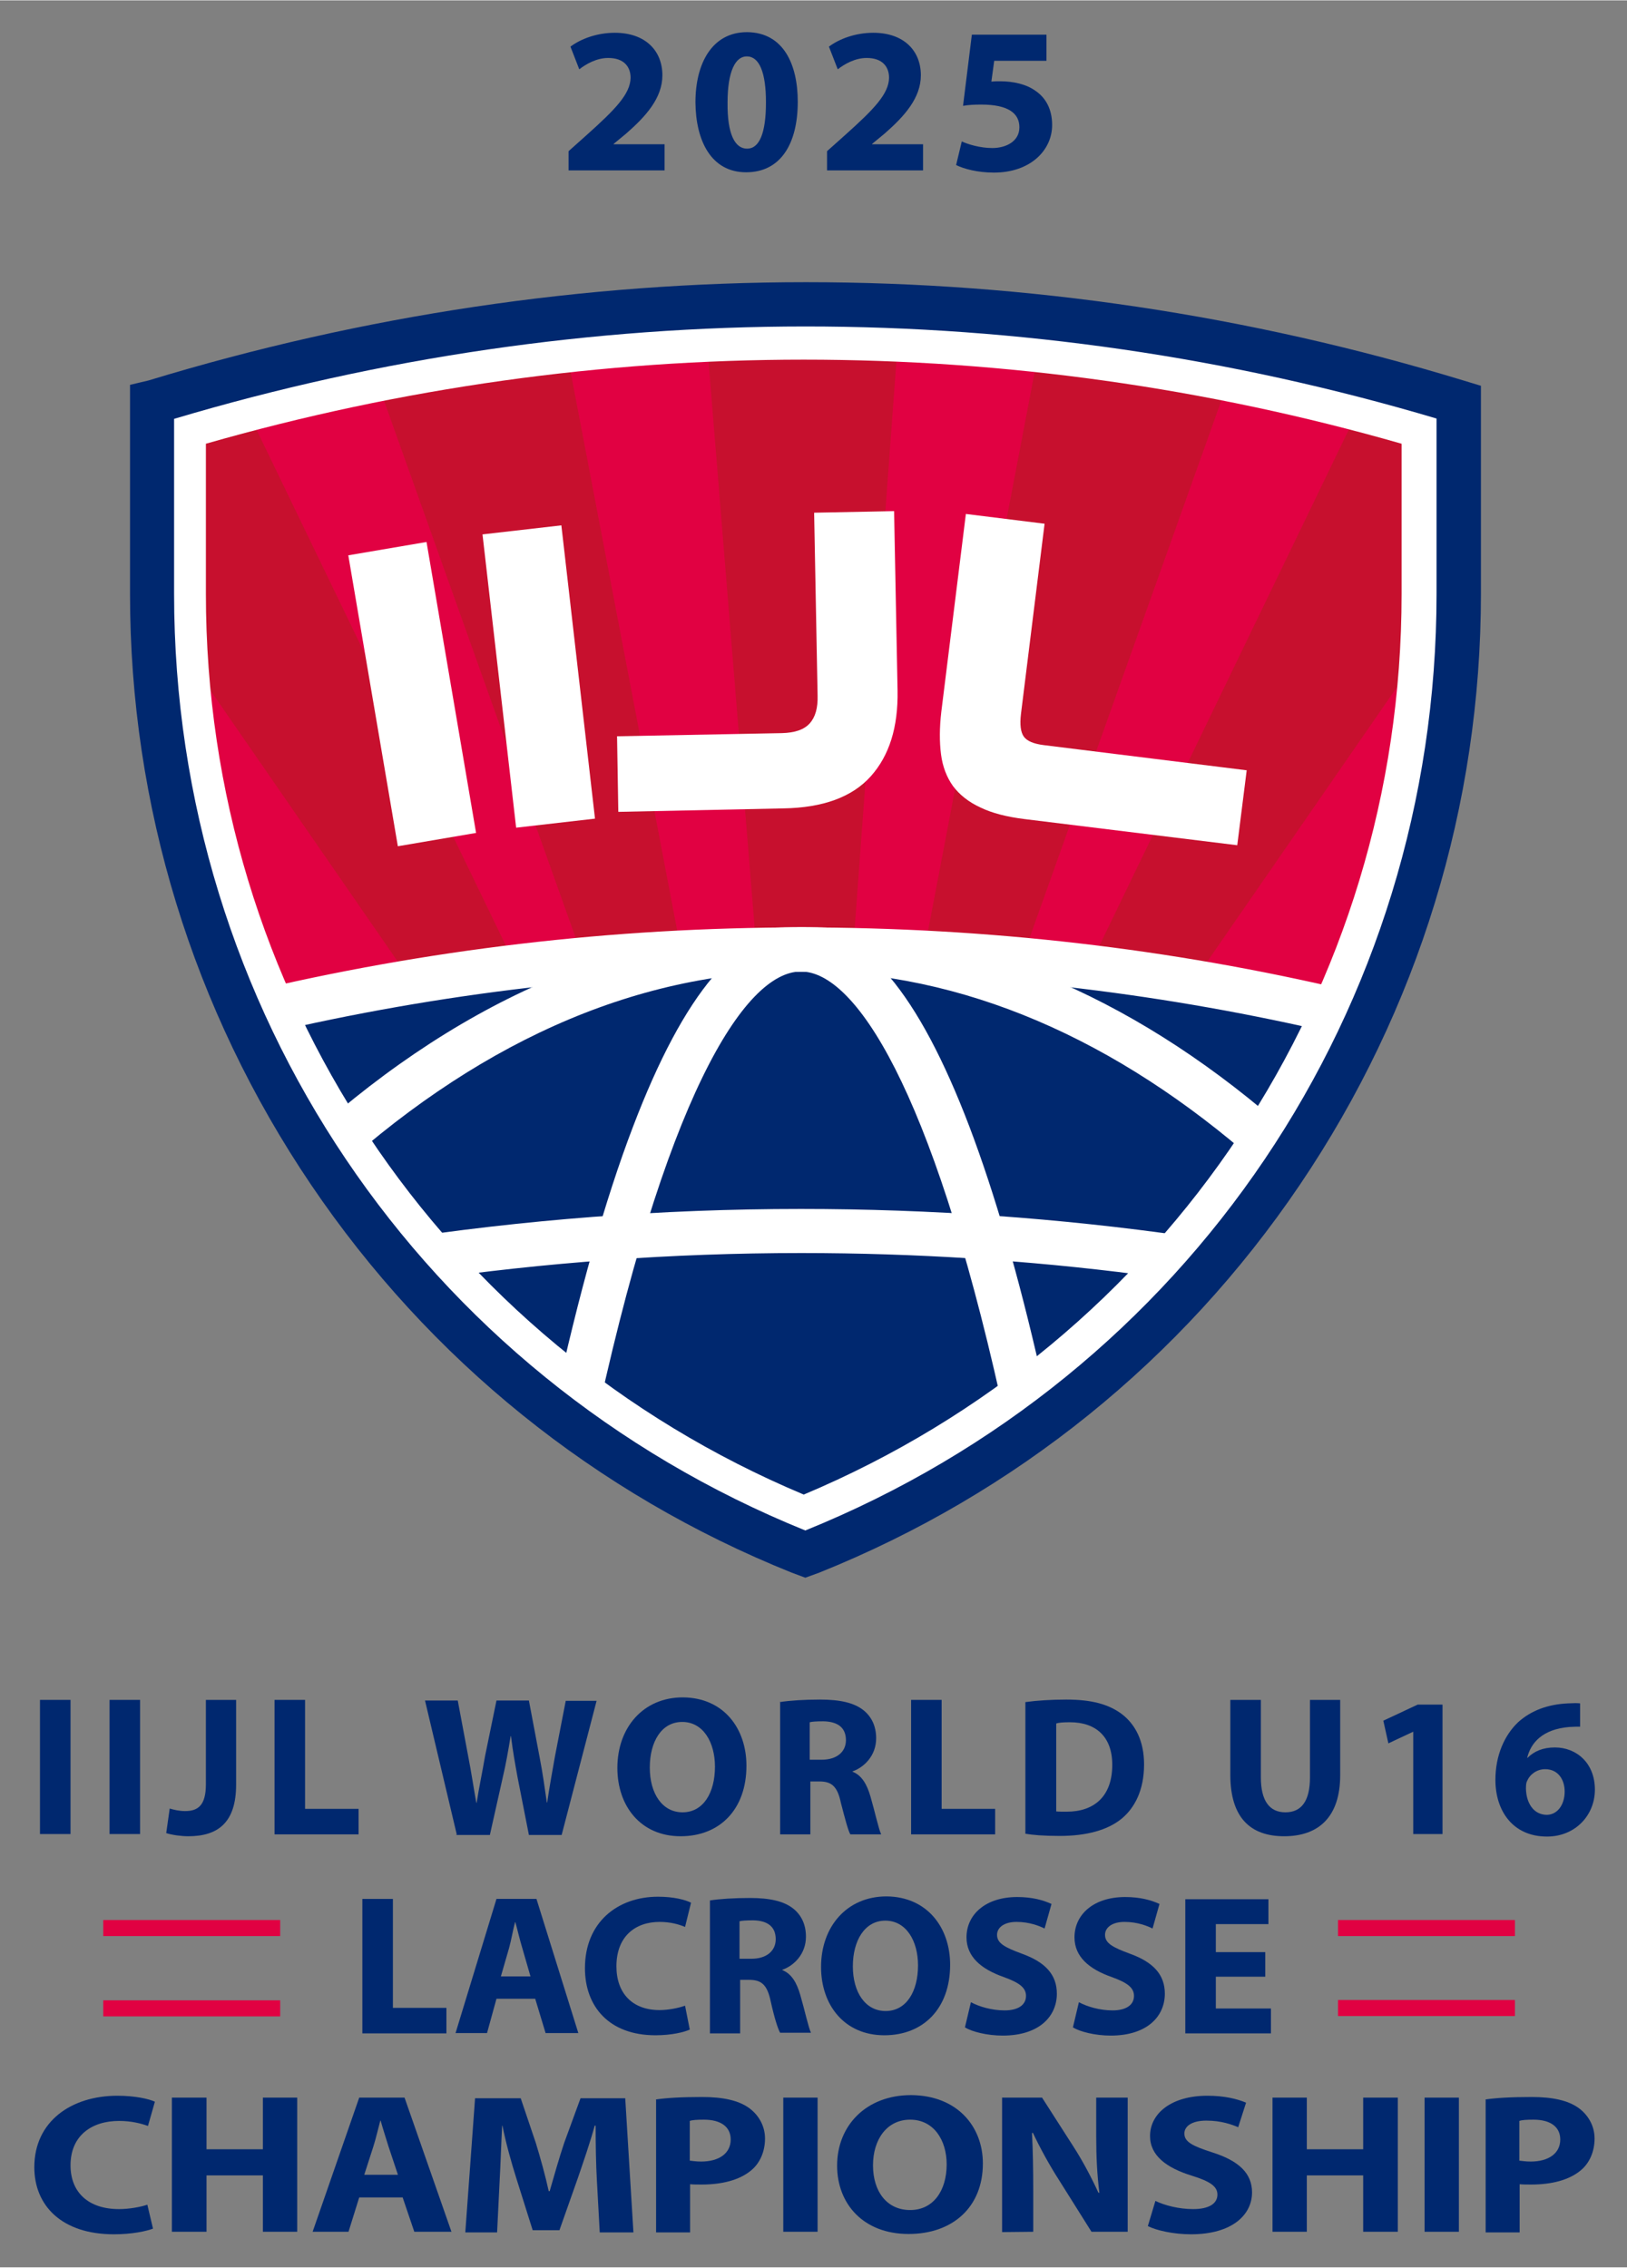 <?xml version="1.0" encoding="utf-8"?>
<!-- Generator: Adobe Illustrator 27.9.6, SVG Export Plug-In . SVG Version: 9.03 Build 54986)  -->
<svg xmlns="http://www.w3.org/2000/svg" xmlns:xlink="http://www.w3.org/1999/xlink" version="1.1" id="Layer_1" x="0px" y="0px" viewBox="0 0 516.8 719.9" style="enable-background:new 0 0 516.8 719.9;" xml:space="preserve" preserveAspectRatio="xMidYMid meet" width="35.883" height="50.0">
<rect x="0" y="0" width="516.8" height="719.9" fill="#808080" stroke="none"/>
<style type="text/css">
	.st0{fill:#E10142;}
	.st1{fill:#00286F;}
	.st2{fill:#C7102E;}
	.st3{fill:#FFFFFF;}
	.st4{fill:#DB1E36;}
</style>
<g>
	<g>
		<g>
			<g>
				<rect x="960.3" y="716.8" class="st0" width="41.1" height="3.7"/>
				<rect x="960.3" y="735.5" class="st0" width="41.1" height="3.7"/>
			</g>
		</g>
		<g>
			<g>
				<rect x="1247" y="716.8" class="st0" width="41.1" height="3.7"/>
				<rect x="1247" y="735.4" class="st0" width="41.1" height="3.7"/>
			</g>
		</g>
	</g>
	<g>
		<path class="st1" d="M952.6,667.4v31.2h-7.1v-31.2H952.6z"/>
		<path class="st1" d="M968.8,667.4v31.2h-7.1v-31.2H968.8z"/>
		<path class="st1" d="M984,667.4h7v19.7c0,8.9-4.3,12-11.1,12c-1.6,0-3.8-0.3-5.1-0.7l0.8-5.7c1,0.3,2.2,0.6,3.6,0.6
			c3,0,4.8-1.3,4.8-6.2V667.4z"/>
		<path class="st1" d="M1000,667.4h7.1v25.3h12.4v5.9H1000V667.4z"/>
		<path class="st1" d="M1042.4,698.6l-7.4-31.2h7.6l2.4,12.9c0.7,3.7,1.3,7.7,1.9,10.9h0.1c0.5-3.4,1.3-7.1,2-11l2.6-12.8h7.5
			l2.5,13.2c0.7,3.7,1.2,7,1.7,10.5h0.1c0.5-3.5,1.2-7.1,1.8-10.8l2.5-12.8h7.2l-8.1,31.2h-7.6l-2.6-13.4c-0.6-3.2-1.1-6.1-1.5-9.6
			h-0.1c-0.6,3.5-1.1,6.5-1.8,9.6l-3,13.4h-7.8V698.6z"/>
		<path class="st1" d="M1109.7,682.7c0,10.2-6.2,16.4-15.3,16.4c-9.3,0-14.7-7-14.7-15.9c0-9.4,6-16.4,15.2-16.4
			C1104.4,666.9,1109.7,674.1,1109.7,682.7z M1087.1,683.1c0,6.1,2.9,10.4,7.6,10.4c4.8,0,7.5-4.5,7.5-10.6c0-5.6-2.7-10.4-7.6-10.4
			C1089.9,672.5,1087.1,677.1,1087.1,683.1z"/>
		<path class="st1" d="M1117.3,667.8c2.3-0.4,5.7-0.6,9.4-0.6c4.6,0,7.9,0.7,10.1,2.5c1.9,1.5,2.9,3.7,2.9,6.5c0,4-2.8,6.7-5.5,7.7
			v0.1c2.2,0.9,3.4,3,4.2,5.8c1,3.5,1.9,7.6,2.5,8.8h-7.2c-0.5-0.9-1.2-3.4-2.2-7.3c-0.8-3.9-2.2-5-5-5h-2.1v12.3h-7v-30.8H1117.3z
			 M1124.3,681.3h2.8c3.5,0,5.6-1.8,5.6-4.5c0-2.9-1.9-4.3-5.2-4.4c-1.7,0-2.7,0.1-3.2,0.2L1124.3,681.3L1124.3,681.3z"/>
		<path class="st1" d="M1147.8,667.4h7.1v25.3h12.4v5.9h-19.5V667.4z"/>
		<path class="st1" d="M1174.5,667.8c2.6-0.4,6-0.6,9.5-0.6c5.9,0,9.8,1.1,12.8,3.3c3.2,2.4,5.3,6.3,5.3,11.8c0,6-2.2,10.1-5.2,12.6
			c-3.3,2.7-8.3,4-14.4,4c-3.7,0-6.3-0.2-8-0.5L1174.5,667.8L1174.5,667.8z M1181.6,693.3c0.6,0.1,1.6,0.1,2.5,0.1
			c6.4,0,10.6-3.5,10.6-10.9c0-6.5-3.8-9.9-9.8-9.9c-1.6,0-2.6,0.1-3.2,0.3L1181.6,693.3L1181.6,693.3z"/>
		<path class="st1" d="M1229.1,667.4v18c0,5.4,2,8.1,5.7,8.1s5.7-2.6,5.7-8.1v-18h7v17.5c0,9.6-4.9,14.2-13,14.2
			c-7.9,0-12.5-4.4-12.5-14.3v-17.4H1229.1z"/>
		<path class="st1" d="M1264.6,674.8L1264.6,674.8l-5.8,2.7l-1.2-5.3l8-3.7h5.8v30.1h-6.8V674.8z"/>
		<path class="st1" d="M1283.9,690.8c0-3.6,2.1-6.1,5.4-7.6v-0.1c-2.9-1.5-4.4-3.9-4.4-6.6c0-5.1,4.6-8.5,10.6-8.5
			c7,0,10,4.1,10,7.7c0,2.6-1.4,5.1-4.4,6.6v0.1c2.9,1.1,5.5,3.6,5.5,7.5c0,5.5-4.6,9.1-11.6,9.1
			C1287.4,699.2,1283.9,694.8,1283.9,690.8z M1299.4,690.5c0-2.6-1.9-4.2-4.7-5c-2.3,0.6-3.7,2.3-3.7,4.5s1.6,4.2,4.3,4.2
			C1297.8,694.3,1299.4,692.7,1299.4,690.5z M1291.5,676.3c0,2,1.9,3.3,4.3,4.1c1.6-0.5,3.1-1.9,3.1-3.8c0-1.9-1.1-3.7-3.7-3.7
			C1292.7,672.8,1291.5,674.4,1291.5,676.3z"/>
		<path class="st1" d="M1020.3,713.6h7.1v25.3h12.4v5.9h-19.5L1020.3,713.6L1020.3,713.6z"/>
		<path class="st1" d="M1051.5,736.8l-2.2,8h-7.3l9.5-31.2h9.3l9.7,31.2h-7.6l-2.4-8H1051.5z M1059.4,731.5l-1.9-6.6
			c-0.6-1.9-1.1-4.2-1.6-6h-0.1c-0.5,1.9-0.9,4.2-1.4,6l-1.9,6.6H1059.4z"/>
		<path class="st1" d="M1096.4,744c-1.3,0.6-4.2,1.3-8,1.3c-10.8,0-16.4-6.7-16.4-15.6c0-10.7,7.6-16.6,17-16.6
			c3.7,0,6.4,0.7,7.7,1.4l-1.4,5.6c-1.4-0.6-3.4-1.2-5.9-1.2c-5.6,0-10,3.4-10,10.3c0,6.3,3.7,10.2,10,10.2c2.1,0,4.5-0.5,5.9-1
			L1096.4,744z"/>
		<path class="st1" d="M1101,714c2.3-0.4,5.7-0.6,9.4-0.6c4.6,0,7.9,0.7,10.1,2.5c1.9,1.5,2.9,3.7,2.9,6.5c0,4-2.8,6.7-5.5,7.7v0.1
			c2.2,0.9,3.4,3,4.2,5.8c1,3.5,1.9,7.6,2.5,8.8h-7.2c-0.5-0.9-1.3-3.4-2.2-7.3c-0.8-3.9-2.2-5-5-5h-2.1v12.3h-7V714H1101z
			 M1108,727.5h2.8c3.5,0,5.6-1.8,5.6-4.5c0-2.9-1.9-4.3-5.2-4.4c-1.7,0-2.7,0.1-3.2,0.2L1108,727.5L1108,727.5z"/>
		<path class="st1" d="M1156.9,728.9c0,10.2-6.2,16.4-15.3,16.4c-9.3,0-14.7-7-14.7-15.9c0-9.4,6-16.4,15.2-16.4
			C1151.7,713.1,1156.9,720.3,1156.9,728.9z M1134.4,729.3c0,6.1,2.9,10.4,7.6,10.4c4.8,0,7.5-4.5,7.5-10.6c0-5.6-2.7-10.4-7.6-10.4
			C1137.1,718.7,1134.4,723.2,1134.4,729.3z"/>
		<path class="st1" d="M1161.8,737.6c1.9,1,4.8,1.9,7.8,1.9c3.2,0,5-1.3,5-3.4c0-1.9-1.5-3.1-5.2-4.4c-5.2-1.8-8.6-4.7-8.6-9.2
			c0-5.3,4.4-9.4,11.8-9.4c3.5,0,6.1,0.7,8,1.6l-1.6,5.7c-1.2-0.6-3.5-1.5-6.5-1.5s-4.5,1.4-4.5,3c0,2,1.8,2.9,5.8,4.4
			c5.5,2,8.1,4.9,8.1,9.3c0,5.2-4,9.7-12.6,9.7c-3.6,0-7.1-0.9-8.8-1.9L1161.8,737.6z"/>
		<path class="st1" d="M1186.8,737.6c1.9,1,4.8,1.9,7.8,1.9c3.2,0,5-1.3,5-3.4c0-1.9-1.5-3.1-5.2-4.4c-5.2-1.8-8.6-4.7-8.6-9.2
			c0-5.3,4.4-9.4,11.8-9.4c3.5,0,6.1,0.7,8,1.6l-1.6,5.7c-1.2-0.6-3.5-1.5-6.5-1.5s-4.5,1.4-4.5,3c0,2,1.8,2.9,5.8,4.4
			c5.5,2,8.1,4.9,8.1,9.3c0,5.2-4,9.7-12.6,9.7c-3.6,0-7.1-0.9-8.8-1.9L1186.8,737.6z"/>
		<path class="st1" d="M1230.2,731.6h-11.5v7.4h12.8v5.8h-19.9v-31.2h19.3v5.8h-12.2v6.5h11.5L1230.2,731.6L1230.2,731.6z"/>
		<path class="st1" d="M971.7,790.1c-1.5,0.6-4.8,1.3-9.1,1.3c-12.2,0-18.5-6.7-18.5-15.6c0-10.7,8.6-16.6,19.3-16.6
			c4.1,0,7.3,0.7,8.7,1.4l-1.6,5.6c-1.6-0.6-3.9-1.2-6.7-1.2c-6.3,0-11.3,3.4-11.3,10.3c0,6.3,4.2,10.2,11.3,10.2
			c2.4,0,5.1-0.5,6.6-1L971.7,790.1z"/>
		<path class="st1" d="M984.1,759.8v12h13.1v-12h8V791h-8v-13h-13.1v13h-8v-31.2H984.1z"/>
		<path class="st1" d="M1019.6,783l-2.5,8h-8.3l10.8-31.2h10.5L1041,791h-8.6l-2.7-8H1019.6z M1028.6,777.7l-2.2-6.6
			c-0.6-1.9-1.3-4.2-1.8-6h-0.1c-0.5,1.9-1,4.2-1.6,6l-2.1,6.6H1028.6z"/>
		<path class="st1" d="M1074.8,779.1c-0.2-3.8-0.3-8.3-0.3-12.8h-0.2c-1.1,4-2.6,8.4-3.9,12.1l-4.3,12.2h-6.2l-3.8-12.1
			c-1.2-3.7-2.4-8.1-3.2-12.2h-0.1c-0.2,4.2-0.4,9-0.6,12.9l-0.6,11.9h-7.4l2.3-31.2h10.6l3.5,10.4c1.1,3.6,2.2,7.5,3,11.2h0.2
			c1-3.6,2.2-7.7,3.4-11.2l3.8-10.4h10.4l1.9,31.2h-7.8L1074.8,779.1z"/>
		<path class="st1" d="M1088.5,760.2c2.5-0.4,5.9-0.6,10.8-0.6s8.4,0.8,10.8,2.5c2.3,1.6,3.8,4.2,3.8,7.2s-1.2,5.7-3.2,7.4
			c-2.7,2.3-6.8,3.3-11.5,3.3c-1,0-2,0-2.7-0.1V791h-7.9v-30.8H1088.5z M1096.4,774.4c0.7,0.1,1.5,0.2,2.7,0.2
			c4.2,0,6.9-1.9,6.9-5.1c0-2.9-2.3-4.6-6.2-4.6c-1.6,0-2.7,0.1-3.3,0.3L1096.4,774.4L1096.4,774.4z"/>
		<path class="st1" d="M1126.1,759.8V791h-8v-31.2H1126.1z"/>
		<path class="st1" d="M1164.5,775.1c0,10.2-7,16.4-17.3,16.4c-10.5,0-16.6-7-16.6-15.9c0-9.4,6.8-16.4,17.2-16.4
			C1158.6,759.3,1164.5,766.5,1164.5,775.1z M1139,775.5c0,6.1,3.2,10.4,8.6,10.4s8.5-4.5,8.5-10.6c0-5.6-3-10.4-8.5-10.4
			C1142.2,764.9,1139,769.4,1139,775.5z"/>
		<path class="st1" d="M1169,791v-31.2h9.3l7.3,11.4c2.1,3.3,4.2,7.2,5.8,10.7h0.2c-0.5-4.1-0.7-8.3-0.7-13v-9.1h7.3V791h-8.4
			l-7.5-12c-2.1-3.3-4.4-7.4-6.1-11h-0.2c0.2,4.1,0.3,8.5,0.3,13.6v9.4H1169z"/>
		<path class="st1" d="M1204.6,783.7c2.1,1,5.4,1.9,8.8,1.9c3.7,0,5.6-1.3,5.6-3.4c0-1.9-1.7-3.1-5.9-4.4c-5.9-1.8-9.7-4.7-9.7-9.2
			c0-5.3,5-9.4,13.3-9.4c4,0,6.9,0.7,9,1.6l-1.8,5.7c-1.4-0.6-3.9-1.5-7.4-1.5s-5.1,1.4-5.1,3c0,2,2,2.9,6.5,4.4
			c6.2,2,9.2,4.9,9.2,9.3c0,5.2-4.6,9.7-14.2,9.7c-4,0-8-0.9-10-1.9L1204.6,783.7z"/>
		<path class="st1" d="M1239.8,759.8v12h13.1v-12h8V791h-8v-13h-13.1v13h-8v-31.2H1239.8z"/>
		<path class="st1" d="M1275.1,759.8V791h-8v-31.2H1275.1z"/>
		<path class="st1" d="M1281.2,760.2c2.5-0.4,5.9-0.6,10.8-0.6s8.4,0.8,10.8,2.5c2.3,1.6,3.8,4.2,3.8,7.2s-1.2,5.7-3.2,7.4
			c-2.7,2.3-6.8,3.3-11.5,3.3c-1,0-2,0-2.7-0.1V791h-7.9v-30.8H1281.2z M1289.1,774.4c0.7,0.1,1.5,0.2,2.7,0.2
			c4.2,0,6.9-1.9,6.9-5.1c0-2.9-2.3-4.6-6.2-4.6c-1.6,0-2.7,0.1-3.3,0.3L1289.1,774.4L1289.1,774.4z"/>
	</g>
</g>
<g>
	<g>
		<g>
			<rect x="32.8" y="609.6" class="st0" width="56.2" height="5.1"/>
			<rect x="32.8" y="635.1" class="st0" width="56.2" height="5.1"/>
		</g>
		<g>
			<rect x="425" y="609.6" class="st0" width="56.2" height="5.1"/>
			<rect x="425" y="635" class="st0" width="56.2" height="5.1"/>
		</g>
	</g>
	<g>
		<path class="st1" d="M22.4,539.7v42.6h-9.7v-42.6H22.4z"/>
		<path class="st1" d="M44.5,539.7v42.6h-9.7v-42.6H44.5z"/>
		<path class="st1" d="M65.4,539.7H75v26.9c0,12.2-5.9,16.4-15.2,16.4c-2.2,0-5.2-0.4-7-1l1.1-7.8c1.4,0.4,3,0.8,4.9,0.8
			c4.1,0,6.6-1.8,6.6-8.5V539.7z"/>
		<path class="st1" d="M87.2,539.7h9.7v34.6h17v8.1H87.2V539.7z"/>
		<path class="st1" d="M145.1,582.5L135,539.9h10.4l3.3,17.6c1,5.1,1.8,10.5,2.6,14.9h0.1c0.7-4.6,1.8-9.7,2.7-15l3.6-17.5H168
			l3.4,18c1,5.1,1.6,9.6,2.3,14.4h0.1c0.7-4.8,1.6-9.7,2.5-14.8l3.4-17.5h9.8l-11.1,42.6h-10.4l-3.6-18.3c-0.8-4.4-1.5-8.3-2.1-13.1
			h-0.1c-0.8,4.8-1.5,8.9-2.5,13.1l-4.1,18.3h-10.7V582.5z"/>
		<path class="st1" d="M237.1,560.6c0,13.9-8.5,22.4-20.9,22.4c-12.7,0-20.1-9.6-20.1-21.7c0-12.8,8.2-22.4,20.8-22.4
			C230,539,237.1,548.9,237.1,560.6z M206.4,561.2c0,8.3,4,14.2,10.4,14.2c6.6,0,10.3-6.2,10.3-14.5c0-7.7-3.7-14.2-10.4-14.2
			C210.1,546.7,206.4,553,206.4,561.2z"/>
		<path class="st1" d="M247.7,540.4c3.1-0.5,7.8-0.8,12.8-0.8c6.3,0,10.8,1,13.8,3.4c2.6,2.1,4,5.1,4,8.9c0,5.5-3.8,9.2-7.5,10.5
			v0.1c3,1.2,4.6,4.1,5.7,7.9c1.4,4.8,2.6,10.4,3.4,12h-9.8c-0.7-1.2-1.6-4.6-3-10c-1.1-5.3-3-6.8-6.8-6.8h-2.9v16.8h-9.6v-42.1
			H247.7z M257.2,558.7h3.8c4.8,0,7.7-2.5,7.7-6.2c0-4-2.6-5.9-7.1-6c-2.3,0-3.7,0.1-4.4,0.3L257.2,558.7L257.2,558.7z"/>
		<path class="st1" d="M289.4,539.7h9.7v34.6h17v8.1h-26.7V539.7z"/>
		<path class="st1" d="M325.7,540.4c3.6-0.5,8.2-0.8,13-0.8c8.1,0,13.4,1.5,17.5,4.5c4.4,3.3,7.2,8.6,7.2,16.1
			c0,8.2-3,13.8-7.1,17.2c-4.5,3.7-11.3,5.5-19.7,5.5c-5.1,0-8.6-0.3-10.9-0.7L325.7,540.4L325.7,540.4z M335.4,575.1
			c0.8,0.1,2.2,0.1,3.4,0.1c8.7,0,14.5-4.8,14.5-14.9c0-8.9-5.2-13.5-13.4-13.5c-2.2,0-3.6,0.1-4.4,0.4v27.9H335.4z"/>
		<path class="st1" d="M400.5,539.7v24.6c0,7.4,2.7,11.1,7.8,11.1s7.8-3.6,7.8-11.1v-24.6h9.6v23.9c0,13.1-6.7,19.4-17.8,19.4
			c-10.8,0-17.1-6-17.1-19.5v-23.8L400.5,539.7L400.5,539.7z"/>
		<path class="st1" d="M448.9,549.8L448.9,549.8l-7.9,3.7l-1.6-7.2l10.9-5.1h7.9v41.1h-9.3V549.8z"/>
		<path class="st1" d="M502.2,548.2c-1.1,0-2.2,0-3.7,0.1c-8.6,0.7-12.3,5.1-13.4,9.8h0.1c2.1-2.1,4.9-3.3,8.7-3.3
			c6.8,0,12.7,4.9,12.7,13.4c0,8.2-6.3,14.9-15.2,14.9c-10.9,0-16.4-8.2-16.4-18c0-7.8,2.9-14.2,7.2-18.3c4.1-3.7,9.4-5.7,15.9-6
			c1.8-0.1,2.9-0.1,3.8,0v7.4H502.2z M497,568.8c0-3.8-2.1-7.1-6.2-7.1c-2.6,0-4.8,1.6-5.7,3.7c-0.3,0.5-0.4,1.2-0.4,2.5
			c0.1,4.4,2.3,8.3,6.7,8.3C494.8,576.1,497,572.9,497,568.8z"/>
		<path class="st1" d="M115.1,602.9h9.7v34.6h17v8.1h-26.7V602.9z"/>
		<path class="st1" d="M157.7,634.6l-3,10.9h-10l13-42.6h12.7l13.3,42.6h-10.4l-3.3-10.9H157.7z M168.5,627.5l-2.6-9
			c-0.8-2.6-1.5-5.7-2.2-8.2h-0.1c-0.7,2.6-1.2,5.7-1.9,8.2l-2.6,9H168.5z"/>
		<path class="st1" d="M219.1,644.4c-1.8,0.8-5.7,1.8-10.9,1.8c-14.8,0-22.4-9.2-22.4-21.3c0-14.6,10.4-22.7,23.2-22.7
			c5.1,0,8.7,1,10.5,1.9l-1.9,7.7c-1.9-0.8-4.6-1.6-8.1-1.6c-7.7,0-13.7,4.6-13.7,14.1c0,8.6,5.1,13.9,13.7,13.9
			c2.9,0,6.2-0.7,8.1-1.4L219.1,644.4z"/>
		<path class="st1" d="M225.4,603.4c3.1-0.5,7.8-0.8,12.8-0.8c6.3,0,10.8,1,13.8,3.4c2.6,2.1,4,5.1,4,8.9c0,5.5-3.8,9.2-7.5,10.5
			v0.1c3,1.2,4.6,4.1,5.7,7.9c1.4,4.8,2.6,10.4,3.4,12h-9.8c-0.7-1.2-1.8-4.6-3-10c-1.1-5.3-3-6.8-6.8-6.8h-2.9v17h-9.6v-42.2H225.4
			z M234.9,621.9h3.8c4.8,0,7.7-2.5,7.7-6.2c0-4-2.6-5.9-7.1-6c-2.3,0-3.7,0.1-4.4,0.3L234.9,621.9L234.9,621.9z"/>
		<path class="st1" d="M301.8,623.8c0,13.9-8.5,22.4-20.9,22.4c-12.7,0-20.1-9.6-20.1-21.7c0-12.8,8.2-22.4,20.8-22.4
			C294.5,602.2,301.8,612,301.8,623.8z M270.9,624.3c0,8.3,4,14.2,10.4,14.2c6.6,0,10.3-6.2,10.3-14.5c0-7.7-3.7-14.2-10.4-14.2
			C274.7,609.8,270.9,616.1,270.9,624.3z"/>
		<path class="st1" d="M308.4,635.7c2.6,1.4,6.6,2.6,10.7,2.6c4.4,0,6.8-1.8,6.8-4.6c0-2.6-2.1-4.2-7.1-6
			c-7.1-2.5-11.8-6.4-11.8-12.6c0-7.2,6-12.8,16.1-12.8c4.8,0,8.3,1,10.9,2.2l-2.2,7.8c-1.6-0.8-4.8-2.1-8.9-2.1
			c-4.1,0-6.2,1.9-6.2,4.1c0,2.7,2.5,4,7.9,6c7.5,2.7,11.1,6.7,11.1,12.7c0,7.1-5.5,13.3-17.2,13.3c-4.9,0-9.7-1.2-12-2.6
			L308.4,635.7z"/>
		<path class="st1" d="M342.7,635.7c2.6,1.4,6.6,2.6,10.7,2.6c4.4,0,6.8-1.8,6.8-4.6c0-2.6-2.1-4.2-7.1-6
			c-7.1-2.5-11.8-6.4-11.8-12.6c0-7.2,6-12.8,16.1-12.8c4.8,0,8.3,1,10.9,2.2l-2.2,7.8c-1.6-0.8-4.8-2.1-8.9-2.1
			c-4.1,0-6.2,1.9-6.2,4.1c0,2.7,2.5,4,7.9,6c7.5,2.7,11.1,6.7,11.1,12.7c0,7.1-5.5,13.3-17.2,13.3c-4.9,0-9.7-1.2-12-2.6
			L342.7,635.7z"/>
		<path class="st1" d="M401.9,627.6h-15.7v10.1h17.5v7.9h-27.2V603h26.4v7.9h-16.7v8.9h15.7L401.9,627.6L401.9,627.6z"/>
		<path class="st1" d="M48.6,707.6c-2.1,0.8-6.6,1.8-12.4,1.8c-16.7,0-25.3-9.2-25.3-21.3c0-14.6,11.8-22.7,26.4-22.7
			c5.6,0,10,1,11.9,1.9l-2.2,7.7c-2.2-0.8-5.3-1.6-9.2-1.6c-8.6,0-15.4,4.6-15.4,14.1c0,8.6,5.7,13.9,15.4,13.9c3.3,0,7-0.7,9-1.4
			L48.6,707.6z"/>
		<path class="st1" d="M65.6,666v16.4h17.9V666h10.9v42.6H83.5v-17.9H65.6v17.9H54.6V666H65.6z"/>
		<path class="st1" d="M114.1,697.7l-3.4,10.9H99.3l14.8-42.6h14.4l14.9,42.6h-11.8l-3.7-10.9H114.1z M126.4,690.5l-3-9
			c-0.8-2.6-1.8-5.7-2.5-8.2h-0.1c-0.7,2.6-1.4,5.7-2.2,8.2l-2.9,9H126.4z"/>
		<path class="st1" d="M189.6,692.4c-0.3-5.2-0.4-11.3-0.4-17.5h-0.3c-1.5,5.5-3.6,11.5-5.3,16.5l-5.9,16.7h-8.5l-5.2-16.5
			c-1.6-5.1-3.3-11.1-4.4-16.7h-0.1c-0.3,5.7-0.5,12.3-0.8,17.6l-0.8,16.3h-10.1l3.1-42.6h14.5l4.8,14.2c1.5,4.9,3,10.3,4.1,15.3
			h0.3c1.4-4.9,3-10.5,4.6-15.3l5.2-14.2h14.2l2.6,42.6h-10.7L189.6,692.4z"/>
		<path class="st1" d="M208.2,666.6c3.4-0.5,8.1-0.8,14.8-0.8c6.7,0,11.5,1.1,14.8,3.4c3.1,2.2,5.2,5.7,5.2,9.8
			c0,4.1-1.6,7.8-4.4,10.1c-3.7,3.1-9.3,4.5-15.7,4.5c-1.4,0-2.7,0-3.7-0.1v15.3h-10.8v-42.2H208.2z M219,686c1,0.1,2.1,0.3,3.7,0.3
			c5.7,0,9.4-2.6,9.4-7c0-4-3.1-6.3-8.5-6.3c-2.2,0-3.7,0.1-4.5,0.4V686H219z"/>
		<path class="st1" d="M259.7,666v42.6h-10.9V666H259.7z"/>
		<path class="st1" d="M312.2,686.9c0,13.9-9.6,22.4-23.6,22.4c-14.4,0-22.7-9.6-22.7-21.7c0-12.8,9.3-22.4,23.5-22.4
			C304.1,665.3,312.2,675.2,312.2,686.9z M277.3,687.5c0,8.3,4.4,14.2,11.8,14.2s11.6-6.2,11.6-14.5c0-7.7-4.1-14.2-11.6-14.2
			C281.7,673,277.3,679.3,277.3,687.5z"/>
		<path class="st1" d="M318.3,708.7V666H331l10,15.6c2.9,4.5,5.7,9.8,7.9,14.6h0.3c-0.7-5.6-1-11.3-1-17.8V666h10v42.6h-11.5
			l-10.3-16.4c-2.9-4.5-6-10.1-8.3-15h-0.3c0.3,5.6,0.4,11.6,0.4,18.6v12.8L318.3,708.7L318.3,708.7z"/>
		<path class="st1" d="M367,698.8c2.9,1.4,7.4,2.6,12,2.6c5.1,0,7.7-1.8,7.7-4.6c0-2.6-2.3-4.2-8.1-6c-8.1-2.5-13.3-6.4-13.3-12.6
			c0-7.2,6.8-12.8,18.2-12.8c5.5,0,9.4,1,12.3,2.2l-2.5,7.8c-1.9-0.8-5.3-2.1-10.1-2.1c-4.8,0-7,1.9-7,4.1c0,2.7,2.7,4,8.9,6
			c8.5,2.7,12.6,6.7,12.6,12.7c0,7.1-6.3,13.3-19.4,13.3c-5.5,0-10.9-1.2-13.7-2.6L367,698.8z"/>
		<path class="st1" d="M415.1,666v16.4H433V666H444v42.6H433v-17.9h-17.9v17.9h-10.9V666H415.1z"/>
		<path class="st1" d="M463.4,666v42.6h-10.9V666H463.4z"/>
		<path class="st1" d="M471.7,666.6c3.4-0.5,8.1-0.8,14.8-0.8s11.5,1.1,14.8,3.4c3.1,2.2,5.2,5.7,5.2,9.8c0,4.1-1.6,7.8-4.4,10.1
			c-3.7,3.1-9.3,4.5-15.7,4.5c-1.4,0-2.7,0-3.7-0.1v15.3h-10.8v-42.2H471.7z M482.5,686c1,0.1,2.1,0.3,3.7,0.3c5.7,0,9.4-2.6,9.4-7
			c0-4-3.1-6.3-8.5-6.3c-2.2,0-3.7,0.1-4.5,0.4V686H482.5z"/>
	</g>
</g>
<g>
	<g>
		<g>
			<path class="st1" d="M1742.6,1218.6h9.7v34.9h17.1v8.2h-26.8L1742.6,1218.6L1742.6,1218.6z"/>
			<path class="st1" d="M1785.5,1250.6l-3,11.1h-10.1l13.2-43.1h12.7l13.4,43.1h-10.5l-3.3-11.1H1785.5z M1796.4,1243.4l-2.7-9.1
				c-0.7-2.6-1.5-5.8-2.1-8.3h-0.2c-0.6,2.6-1.3,5.8-1.9,8.3l-2.6,9.1H1796.4z"/>
			<path class="st1" d="M1847.4,1260.5c-1.7,0.8-5.8,1.9-11,1.9c-14.9,0-22.5-9.3-22.5-21.7c0-14.7,10.5-22.8,23.5-22.8
				c5,0,8.9,1,10.6,1.9l-2,7.7c-1.9-0.8-4.7-1.6-8.2-1.6c-7.7,0-13.7,4.7-13.7,14.3c0,8.6,5.1,14.1,13.7,14.1c3,0,6.2-0.6,8.2-1.4
				L1847.4,1260.5z"/>
			<path class="st1" d="M1853.8,1219.3c3.1-0.6,7.7-1,13-1c6.4,0,10.9,1,13.9,3.5c2.6,2,4,5,4,9c0,5.4-3.9,9.2-7.6,10.5v0.2
				c3,1.2,4.7,4,5.7,8c1.3,4.9,2.6,10.5,3.4,12.2h-10c-0.6-1.2-1.7-4.7-2.9-10c-1.2-5.4-3.1-6.8-7.1-6.9h-2.9v16.9h-9.6
				L1853.8,1219.3L1853.8,1219.3z M1863.5,1237.7h3.8c4.9,0,7.7-2.4,7.7-6.2c0-3.9-2.7-5.9-7.2-5.9c-2.4,0-3.7,0.1-4.4,0.3
				L1863.5,1237.7L1863.5,1237.7z"/>
			<path class="st1" d="M1909.7,1262.4c-12.7,0-20.3-9.6-20.3-21.9c0-12.9,8.3-22.5,21-22.5c13.2,0,20.4,9.9,20.4,21.8
				C1930.9,1253.9,1922.4,1262.4,1909.7,1262.4L1909.7,1262.4z M1910.2,1254.7c6.6,0,10.3-6.2,10.3-14.6c0-7.7-3.6-14.4-10.3-14.4
				c-6.7,0-10.5,6.5-10.5,14.6C1899.7,1248.3,1903.6,1254.7,1910.2,1254.7L1910.2,1254.7z"/>
			<path class="st1" d="M1937.6,1251.7c2.6,1.3,6.6,2.7,10.8,2.7c4.5,0,6.8-1.9,6.8-4.7c0-2.6-2-4.2-7.2-6
				c-7.2-2.6-11.9-6.5-11.9-12.8c0-7.3,6.2-12.9,16.3-12.9c4.9,0,8.4,1,11,2.2l-2.2,7.8c-1.7-0.8-4.8-2-8.9-2c-4.2,0-6.3,2-6.3,4.2
				c0,2.7,2.4,4,8,6.1c7.6,2.8,11.1,6.8,11.1,12.9c0,7.2-5.5,13.4-17.3,13.4c-4.9,0-9.8-1.3-12.2-2.7L1937.6,1251.7z"/>
			<path class="st1" d="M1972,1251.7c2.6,1.3,6.6,2.7,10.8,2.7c4.5,0,6.8-1.9,6.8-4.7c0-2.6-2-4.2-7.2-6
				c-7.2-2.6-11.9-6.5-11.9-12.8c0-7.3,6.2-12.9,16.3-12.9c4.9,0,8.4,1,11,2.2l-2.2,7.8c-1.7-0.8-4.8-2-8.9-2c-4.2,0-6.3,2-6.3,4.2
				c0,2.7,2.4,4,8,6.1c7.6,2.8,11.1,6.8,11.1,12.9c0,7.2-5.5,13.4-17.3,13.4c-4.9,0-9.8-1.3-12.2-2.7L1972,1251.7z"/>
			<path class="st1" d="M2031.8,1243.5H2016v10.2h17.7v8h-27.4v-43.1h26.5v8H2016v8.9h15.8V1243.5z"/>
		</g>
		<g>
			<path class="st1" d="M1695.3,1323.6c-1.7,0.8-5.8,1.9-11,1.9c-14.9,0-22.5-9.3-22.5-21.7c0-14.7,10.5-22.8,23.5-22.8
				c5,0,8.9,1,10.6,1.9l-2,7.7c-1.9-0.8-4.7-1.6-8.2-1.6c-7.7,0-13.7,4.7-13.7,14.3c0,8.6,5.1,14.1,13.7,14.1c3,0,6.2-0.6,8.2-1.4
				L1695.3,1323.6z"/>
			<path class="st1" d="M1711.5,1281.7v16.6h16v-16.6h9.7v43.1h-9.7v-17.9h-16v17.9h-9.7v-43.1H1711.5z"/>
			<path class="st1" d="M1755.7,1313.7l-3,11.1h-10.1l13.2-43.1h12.7l13.4,43.1h-10.5l-3.3-11.1H1755.7z M1766.6,1306.5l-2.7-9.1
				c-0.7-2.6-1.5-5.8-2.1-8.3h-0.2c-0.6,2.6-1.3,5.8-1.9,8.3l-2.6,9.1H1766.6z"/>
			<path class="st1" d="M1824,1308.3c-0.2-5.2-0.4-11.4-0.4-17.7h-0.1c-1.4,5.5-3.2,11.6-4.9,16.7l-5.2,16.8h-7.6l-4.6-16.6
				c-1.4-5.1-2.8-11.2-3.9-16.9h-0.1c-0.2,5.8-0.4,12.5-0.7,17.8l-0.8,16.4h-9l2.7-43.1h13l4.2,14.4c1.4,4.9,2.7,10.3,3.6,15.3h0.3
				c1.1-5,2.6-10.6,4.1-15.5l4.5-14.3h12.8l2.3,43.1h-9.5L1824,1308.3z"/>
			<path class="st1" d="M1841.7,1282.3c3-0.5,7.2-0.9,13.2-0.9s10.3,1.1,13.2,3.5c2.7,2.1,4.5,5.7,4.5,9.9c0,4.3-1.3,7.9-3.9,10.2
				c-3.3,3.1-8.3,4.5-14.1,4.5c-1.3,0-2.4-0.1-3.3-0.3v15.5h-9.6L1841.7,1282.3L1841.7,1282.3z M1851.3,1301.9
				c0.8,0.2,1.9,0.3,3.3,0.3c5.2,0,8.4-2.6,8.4-7c0-4-2.7-6.3-7.6-6.3c-2,0-3.3,0.1-4,0.3v12.7H1851.3z"/>
			<path class="st1" d="M1888.5,1281.7v43.1h-9.7v-43.1H1888.5z"/>
			<path class="st1" d="M1915.2,1325.5c-12.7,0-20.2-9.6-20.2-21.9c0-12.9,8.3-22.5,20.9-22.5c13.2,0,20.4,9.9,20.4,21.8
				C1936.4,1317,1927.9,1325.5,1915.2,1325.5L1915.2,1325.5z M1915.7,1317.8c6.6,0,10.3-6.2,10.3-14.6c0-7.7-3.6-14.4-10.3-14.4
				c-6.7,0-10.5,6.5-10.5,14.6C1905.2,1311.4,1909.1,1317.8,1915.7,1317.8L1915.7,1317.8z"/>
			<path class="st1" d="M1942.8,1324.8v-43.1h11.4l8.9,15.8c2.6,4.5,5,9.9,7,14.8h0.1c-0.6-5.7-0.8-11.5-0.8-18v-12.5h8.9v43.1
				h-10.2l-9.2-16.6c-2.6-4.7-5.4-10.2-7.5-15.2h-0.3c0.3,5.8,0.4,11.8,0.4,18.8v13h-8.7V1324.8z"/>
			<path class="st1" d="M1987.1,1314.8c2.6,1.3,6.6,2.7,10.8,2.7c4.5,0,6.8-1.9,6.8-4.7c0-2.6-2-4.2-7.2-6
				c-7.2-2.6-11.9-6.5-11.9-12.8c0-7.3,6.2-12.9,16.3-12.9c4.9,0,8.4,1,11,2.2l-2.2,7.8c-1.7-0.8-4.8-2-8.9-2c-4.2,0-6.3,2-6.3,4.2
				c0,2.7,2.4,4,8,6.1c7.6,2.8,11.1,6.8,11.1,12.9c0,7.2-5.5,13.4-17.3,13.4c-4.9,0-9.8-1.3-12.2-2.7L1987.1,1314.8z"/>
			<path class="st1" d="M2031.1,1281.7v16.6h16v-16.6h9.7v43.1h-9.7v-17.9h-16v17.9h-9.7v-43.1H2031.1z"/>
			<path class="st1" d="M2075.1,1281.7v43.1h-9.7v-43.1H2075.1z"/>
			<path class="st1" d="M2083.5,1282.3c3-0.5,7.2-0.9,13.2-0.9s10.3,1.1,13.2,3.5c2.7,2.1,4.5,5.7,4.5,9.9c0,4.3-1.3,7.9-3.9,10.2
				c-3.3,3.1-8.3,4.5-14.1,4.5c-1.3,0-2.4-0.1-3.3-0.3v15.5h-9.6L2083.5,1282.3L2083.5,1282.3z M2093.2,1301.9
				c0.8,0.2,1.9,0.3,3.3,0.3c5.2,0,8.4-2.6,8.4-7c0-4-2.7-6.3-7.6-6.3c-2,0-3.3,0.1-4,0.3L2093.2,1301.9L2093.2,1301.9z"/>
		</g>
		<g>
			<path class="st1" d="M1673.1,1197.8l-10.2-43.1h10.4l3.3,17.7c1,5.2,1.9,10.7,2.6,15.1h0.1c0.7-4.7,1.7-9.9,2.8-15.3l3.6-17.6
				h10.3l3.5,18.1c1,5,1.7,9.6,2.3,14.4h0.1c0.6-4.8,1.6-9.8,2.5-15l3.5-17.6h9.9l-11.1,43.1h-10.5l-3.6-18.5
				c-0.8-4.3-1.5-8.4-2-13.3h-0.1c-0.8,4.9-1.5,8.9-2.5,13.3l-4.1,18.5h-10.8V1197.8z"/>
			<path class="st1" d="M1740.6,1198.5c-12.7,0-20.2-9.6-20.2-21.9c0-12.9,8.3-22.5,21-22.5c13.2,0,20.4,9.9,20.4,21.8
				C1761.8,1190,1753.3,1198.5,1740.6,1198.5L1740.6,1198.5z M1741.1,1190.8c6.6,0,10.3-6.2,10.3-14.6c0-7.7-3.6-14.4-10.3-14.4
				c-6.7,0-10.5,6.5-10.5,14.6S1734.5,1190.8,1741.1,1190.8L1741.1,1190.8z"/>
			<path class="st1" d="M1768.1,1155.4c3.1-0.6,7.7-1,13-1c6.4,0,10.9,1,13.9,3.4c2.6,2,4,5,4,9c0,5.4-3.9,9.2-7.6,10.5v0.2
				c3,1.2,4.7,4,5.7,8c1.3,4.9,2.6,10.5,3.5,12.2h-10c-0.6-1.2-1.7-4.7-2.9-10c-1.2-5.4-3.1-6.8-7.1-6.9h-2.9v16.9h-9.6V1155.4z
				 M1777.8,1173.9h3.8c4.9,0,7.7-2.4,7.7-6.2c0-3.9-2.7-5.9-7.2-5.9c-2.4,0-3.7,0.1-4.4,0.3L1777.8,1173.9L1777.8,1173.9z"/>
			<path class="st1" d="M1806.1,1154.8h9.7v34.9h17.1v8.2h-26.8L1806.1,1154.8L1806.1,1154.8z"/>
			<path class="st1" d="M1838.6,1155.4c3.6-0.6,8.2-1,13.1-1c8.2,0,13.6,1.3,17.7,4.5c4.5,3.3,7.3,8.7,7.3,16.3
				c0,8.2-3,13.9-7.1,17.4c-4.5,3.8-11.5,5.6-19.9,5.6c-5,0-8.7-0.3-11.1-0.6V1155.4z M1848.3,1190.5c0.8,0.2,2.2,0.2,3.4,0.2
				c8.9,0.1,14.7-4.8,14.7-15.1c0-9.3-5.2-13.7-13.7-13.7c-2.1,0-3.6,0.2-4.4,0.4V1190.5z"/>
			<path class="st1" d="M1913.1,1154.8h9.7v27.2c0,12.3-5.9,16.5-15.3,16.5c-2.3,0-5.2-0.4-7.2-1l1.1-7.9c1.3,0.4,3.1,0.8,5,0.8
				c4.1,0,6.6-1.9,6.6-8.5v-27.1H1913.1z"/>
			<path class="st1" d="M1940.6,1154.8v24.7c0,7.5,2.9,11.2,7.8,11.2c5.1,0,7.9-3.6,7.9-11.2v-24.7h9.7v24.1
				c0,13.3-6.7,19.6-17.9,19.6c-10.9,0-17.2-6.1-17.2-19.7v-24H1940.6z"/>
			<path class="st1" d="M1974.5,1197.8v-43.1h11.4l8.9,15.8c2.6,4.5,5,9.9,7,14.8h0.1c-0.6-5.7-0.8-11.5-0.8-18v-12.5h8.9v43.1
				h-10.2l-9.2-16.6c-2.6-4.7-5.4-10.2-7.5-15.2h-0.3c0.3,5.7,0.4,11.8,0.4,18.8v13h-8.7V1197.8z"/>
			<path class="st1" d="M2028.3,1154.8v43.1h-9.7v-43.1H2028.3z"/>
			<path class="st1" d="M2055,1198.5c-12.7,0-20.2-9.6-20.2-21.9c0-12.9,8.3-22.5,20.9-22.5c13.2,0,20.4,9.9,20.4,21.8
				C2076.1,1190,2067.6,1198.5,2055,1198.5L2055,1198.5z M2055.4,1190.8c6.6,0,10.3-6.2,10.3-14.6c0-7.7-3.6-14.4-10.3-14.4
				s-10.5,6.5-10.5,14.6C2045,1184.5,2048.9,1190.8,2055.4,1190.8L2055.4,1190.8z"/>
			<path class="st1" d="M2082.5,1155.4c3.1-0.6,7.7-1,13-1c6.4,0,10.9,1,13.9,3.4c2.6,2,4,5,4,9c0,5.4-3.9,9.2-7.6,10.5v0.2
				c3,1.2,4.7,4,5.7,8c1.3,4.9,2.6,10.5,3.4,12.2h-10c-0.6-1.2-1.7-4.7-2.9-10c-1.2-5.4-3.1-6.8-7.1-6.9h-2.9v16.9h-9.6v-42.3
				H2082.5z M2092.2,1173.9h3.8c4.9,0,7.7-2.4,7.7-6.2c0-3.9-2.7-5.9-7.2-5.9c-2.4,0-3.7,0.1-4.4,0.3L2092.2,1173.9L2092.2,1173.9z"
				/>
		</g>
		<g>
			<rect x="1674" y="1224.3" class="st0" width="56.9" height="5.2"/>
			<rect x="1674" y="1250.3" class="st0" width="56.9" height="5.2"/>
		</g>
		<g>
			<rect x="2045.7" y="1224.3" class="st0" width="56.9" height="5.2"/>
			<rect x="2045.7" y="1250" class="st0" width="56.9" height="5.2"/>
		</g>
	</g>
	<g>
		<path class="st1" d="M2095.3,805.4c0,133.9-81.5,254.4-205.8,304.3l-1.7,0.6l-1.7-0.6c-124.3-49.8-205.8-170.3-205.8-304.3v-60.9
			l0.7-0.2c134.8-41.1,278.9-41.1,413.7,0l0.7,0.2L2095.3,805.4"/>
		<path class="st0" d="M1711.9,935.5c29.3-9,59.5-14.1,90-16.7c52.1-4.6,103.9-1.2,155.8,3.6c36.4,3.3,74.2,5.6,109.5,15.9
			c18.2-41,28.2-86.1,28.2-132.9v-60.9l-0.7-0.2c-134.8-41.1-278.9-41.1-413.7,0l-0.7,0.2v60.9c0,46.4,9.8,91.2,27.8,132
			C1709.1,936.6,1710.4,936,1711.9,935.5"/>
		<g>
			<polygon class="st2" points="1917.5,721.1 1902.6,924.9 1872.8,924.8 1856.2,721 			"/>
			<polygon class="st2" points="1810.6,721 1848.9,921.7 1820.1,929.3 1751.4,736.8 			"/>
			<polygon class="st2" points="1707.8,741.5 1796.8,925.4 1762.9,928.5 1693.6,828.3 1691.6,750.8 			"/>
			<polygon class="st2" points="1963.3,721 1925,921.7 1953.8,929.3 2022.6,736.8 			"/>
			<polygon class="st2" points="2066.1,741.5 1977.2,925.4 2011.8,927.6 2082.1,825.8 2084.7,752.2 			"/>
		</g>
		<path class="st3" d="M2095.9,805.4v-60.9l-1-0.2c-134.8-41.1-279-40.9-413.8,0l0,0l-0.7,0.2v60.9c0,133.9,81.4,254,205.8,305.1
			l0,0l1.7,0.2l2-0.8C2014.1,1060,2095.9,939.3,2095.9,805.4 M1887.3,1091.3c-115.6-48.5-189.9-160.2-189.9-286v-47.7
			c124.3-35.6,255.5-35.6,379.8,0v47.8C2077.2,931.1,2002.9,1042.8,1887.3,1091.3"/>
		<path class="st3" d="M2060.5,931.4c-56.6-13.4-114.8-20.1-174-20.1c-60.1,0-119.2,7-176.7,20.8c3.1,3.9,5.3,8.3,7.1,12.9
			c54.5-12.8,111.3-19.6,169.6-19.6c56.6,0,111.7,6.4,164.7,18.5C2054.6,939.8,2057.6,935.7,2060.5,931.4"/>
		<path class="st3" d="M1995.8,1018c4.1-3.2,8.4-6,12.7-8.7c-40-5.7-80.7-8.6-122-8.6c-44.4,0-88.2,3.4-131.1,10
			c3,2.9,5.4,6.3,7.9,9.6c0.8,1,1.5,2.1,2.3,3.1c39.4-5.7,79.8-8.7,121-8.7c36.3,0,72,2.3,107,6.8
			C1993.9,1020.2,1994.6,1018.9,1995.8,1018"/>
		<path class="st3" d="M2037.3,972.8c-46.9-40.4-97.9-61.6-150.7-61.6c-56.7,0-111.3,24.4-160.9,70.7c3,3.6,6.1,7.2,9.8,10
			c46.1-42.8,97.2-66.7,151.1-66.7c51.3,0,100.2,21.7,144.6,60.8C2032.1,981.3,2034.2,976.8,2037.3,972.8"/>
		<path class="st3" d="M1962.6,1052.5c-7-30.8-14.6-56.9-22.6-78c-16.2-42.5-33.6-63.2-53.4-63.2c-19.7,0-37.2,20.7-53.4,63.2
			c-9,23.5-17.3,53.3-25.1,88.9c5.1,2,9.4,5.7,12.1,10.6c22.8-108.3,48.3-148.7,66.3-148.7c17.2,0,41.4,37,63.4,135.4
			C1953.8,1057.4,1958.1,1054.7,1962.6,1052.5"/>
		<path class="st1" d="M1887.8,1117.7l-4.3-1.6c-62.3-25-115.1-67.6-152.7-123.2c-37.6-55.6-57.5-120.5-57.5-187.6v-66.4l5.9-1.4
			c136.6-41.6,281-41.6,417.6,0l5.6,1.7v66.1c0,67.1-19.9,132-57.5,187.6c-37.6,55.6-90.4,98.2-152.7,123.2L1887.8,1117.7z
			 M1687.3,749.7v55.6c0,131.5,78.7,248.1,200.5,297.4c121.8-49.3,200.5-165.9,200.5-297.4v-55.7
			C1957,710.6,1818.6,710.6,1687.3,749.7"/>
		
			<rect x="1750.3" y="790.4" transform="matrix(0.986 -0.168 0.168 0.986 -115.329 307.098)" class="st3" width="25.2" height="93.7"/>
		
			<rect x="1790.4" y="784.6" transform="matrix(0.994 -0.114 0.114 0.994 -82.909 210.586)" class="st3" width="25.2" height="93.7"/>
		<path class="st3" d="M1828.5,874.6l-0.4-24l52.3-1c4.2-0.1,7.1-1.1,8.9-3.1s2.6-4.9,2.5-8.8l-1.1-58.1l25.4-0.5l1.1,57
			c0.2,11.6-2.6,20.6-8.5,27.2c-5.9,6.6-15.2,10-27.8,10.2L1828.5,874.6z"/>
		<path class="st3" d="M1957.5,876.9c-5.7-0.7-10.4-1.9-14.1-3.7c-3.7-1.7-6.6-4-8.7-6.8c-2-2.8-3.3-6.2-3.8-10.1
			c-0.5-3.9-0.5-8.4,0.1-13.5l7.8-62.8l25,3.1l-7.5,60.4c-0.4,3.4-0.1,5.8,0.9,7.2s3.1,2.3,6.3,2.7l64.5,8l-3,23.8L1957.5,876.9z"/>
	</g>
	<g>
		<path class="st1" d="M1812.6,670.8v-6.1l5.6-5c9.4-8.4,14-13.2,14.1-18.3c0-3.5-2.1-6.3-7.1-6.3c-3.7,0-7,1.9-9.2,3.6l-2.8-7.2
			c3.2-2.4,8.3-4.4,14.1-4.4c9.7,0,15.1,5.7,15.1,13.5c0,7.2-5.2,13-11.5,18.5l-4,3.3v0.1h16.2v8.3L1812.6,670.8L1812.6,670.8z"/>
		<path class="st1" d="M1885.5,649.1c0,13.3-5.4,22.4-16.4,22.4c-11.1,0-16-10-16.1-22.2c0-12.4,5.3-22.3,16.4-22.3
			C1881,627.1,1885.5,637.3,1885.5,649.1z M1863.2,649.4c-0.1,9.9,2.3,14.6,6.2,14.6s6-4.9,6-14.7c0-9.5-2.1-14.6-6.1-14.6
			C1865.6,634.7,1863.1,639.4,1863.2,649.4z"/>
		<path class="st1" d="M1894.8,670.8v-6.1l5.6-5c9.4-8.4,14-13.2,14.1-18.3c0-3.5-2.1-6.3-7.1-6.3c-3.7,0-7,1.9-9.2,3.6l-2.8-7.2
			c3.2-2.4,8.3-4.4,14.1-4.4c9.7,0,15.1,5.7,15.1,13.5c0,7.2-5.2,13-11.5,18.5l-4,3.3v0.1h16.2v8.3L1894.8,670.8L1894.8,670.8z"/>
		<path class="st1" d="M1964.6,636.1h-16.7l-0.9,6.6c0.9-0.1,1.7-0.1,2.8-0.1c4.1,0,8.3,0.9,11.3,3.1c3.2,2.2,5.2,5.8,5.2,10.8
			c0,8-6.9,15.1-18.5,15.1c-5.2,0-9.6-1.2-12-2.4l1.8-7.5c1.9,0.9,5.8,2.1,9.7,2.1c4.2,0,8.6-2,8.6-6.6c0-4.4-3.5-7.2-12.1-7.2
			c-2.4,0-4,0.1-5.8,0.4l2.8-22.6h23.7L1964.6,636.1L1964.6,636.1z"/>
	</g>
</g>
<g>
	<g>
		<g>
			<g>
				<path class="st1" d="M1767.7,17.4h14.6v52.4h25.7v12.3h-40.3L1767.7,17.4L1767.7,17.4z"/>
				<path class="st1" d="M1832.2,65.5l-4.5,16.6h-15.2l19.8-64.7h19.1l20.2,64.7h-15.7l-5-16.6H1832.2z M1848.6,54.6l-4-13.7
					c-1.1-3.8-2.2-8.7-3.2-12.5h-0.3c-0.9,3.8-1.9,8.7-2.9,12.5l-3.9,13.7H1848.6z"/>
				<path class="st1" d="M1925.2,80.4c-2.6,1.2-8.7,2.8-16.5,2.8c-22.4,0-33.9-14-33.9-32.5c0-22.1,15.7-34.3,35.3-34.3
					c7.6,0,13.3,1.5,15.9,2.9l-3.1,11.5c-2.9-1.2-7-2.4-12.3-2.4c-11.5,0-20.5,7-20.5,21.5c0,13,7.7,21.1,20.6,21.1
					c4.5,0,9.3-0.9,12.3-2.1L1925.2,80.4z"/>
				<path class="st1" d="M1934.9,18.4c4.7-0.9,11.6-1.4,19.5-1.4c9.6,0,16.3,1.4,20.9,5.2c3.9,3.1,6,7.6,6,13.5
					c0,8.2-5.9,13.8-11.4,15.8v0.3c4.5,1.8,7,6,8.6,12c2,7.4,3.9,15.8,5.2,18.3h-15c-1-1.8-2.6-7.1-4.4-15.1
					c-1.8-8.2-4.6-10.3-10.7-10.4h-4.3V82h-14.5V18.4H1934.9z M1949.4,46.1h5.8c7.3,0,11.6-3.6,11.6-9.3c0-5.9-4-8.9-10.8-8.9
					c-3.6,0-5.6,0.2-6.6,0.5V46.1z"/>
				<path class="st1" d="M2018.9,83.2c-19.1,0-30.4-14.5-30.4-32.9c0-19.4,12.5-33.9,31.5-33.9c19.9,0,30.7,14.9,30.7,32.7
					C2050.6,70.4,2037.9,83.2,2018.9,83.2L2018.9,83.2z M2019.5,71.6c9.9,0,15.6-9.3,15.6-22c0-11.6-5.5-21.6-15.6-21.6
					s-15.7,9.8-15.7,21.9C2003.8,62.1,2009.6,71.6,2019.5,71.6L2019.5,71.6z"/>
				<path class="st1" d="M2060.7,67.2c3.8,2,10,4,16.2,4c6.7,0,10.3-2.8,10.3-7.1c0-3.9-3.1-6.3-10.9-9
					c-10.8-3.8-17.9-9.8-17.9-19.3c0-11,9.3-19.4,24.5-19.4c7.4,0,12.7,1.4,16.5,3.3l-3.3,11.7c-2.5-1.2-7.2-3.1-13.4-3.1
					c-6.3,0-9.4,3-9.4,6.2c0,4.1,3.6,6,12,9.2c11.4,4.2,16.7,10.2,16.7,19.4c0,10.8-8.3,20.1-26,20.1c-7.4,0-14.7-2-18.3-4
					L2060.7,67.2z"/>
				<path class="st1" d="M2112.5,67.2c3.8,2,10,4,16.2,4c6.7,0,10.3-2.8,10.3-7.1c0-3.9-3.1-6.3-10.9-9
					c-10.7-3.8-17.9-9.8-17.9-19.3c0-11,9.3-19.4,24.5-19.4c7.4,0,12.7,1.4,16.5,3.3l-3.3,11.7c-2.5-1.2-7.2-3.1-13.4-3.1
					c-6.3,0-9.4,3-9.4,6.2c0,4.1,3.6,6,12,9.2c11.4,4.2,16.7,10.2,16.7,19.4c0,10.8-8.3,20.1-26,20.1c-7.4,0-14.7-2-18.3-4
					L2112.5,67.2z"/>
				<path class="st1" d="M2202.4,54.8h-23.8v15.4h26.6v12H2164V17.4h39.8v12h-25.2v13.4h23.8L2202.4,54.8L2202.4,54.8z"/>
			</g>
			<g>
				<path class="st1" d="M1696.6,175.2c-2.6,1.2-8.7,2.8-16.5,2.8c-22.4,0-33.9-14-33.9-32.5c0-22.1,15.7-34.3,35.3-34.3
					c7.6,0,13.3,1.5,15.9,2.9l-3.1,11.5c-2.9-1.2-7-2.4-12.3-2.4c-11.5,0-20.5,7-20.5,21.5c0,13,7.7,21.1,20.6,21.1
					c4.5,0,9.3-0.9,12.3-2.1L1696.6,175.2z"/>
				<path class="st1" d="M1721,112.3v25h24.1v-25h14.6V177h-14.6v-27H1721v27h-14.6v-64.7H1721z"/>
				<path class="st1" d="M1787.4,160.4l-4.5,16.6h-15.2l19.8-64.7h19.1l20.2,64.7H1811l-5-16.6H1787.4z M1803.8,149.4l-4-13.7
					c-1.1-3.8-2.2-8.7-3.2-12.5h-0.3c-0.9,3.8-1.9,8.7-2.9,12.5l-3.9,13.7H1803.8z"/>
				<path class="st1" d="M1890.1,152.2c-0.3-7.8-0.6-17.1-0.6-26.6h-0.2c-2.1,8.3-4.8,17.5-7.3,25.1l-7.9,25.2h-11.4l-6.9-25
					c-2.1-7.7-4.2-16.8-5.9-25.3h-0.2c-0.3,8.7-0.7,18.7-1.1,26.8l-1.2,24.6H1834l4.1-64.7h19.5l6.3,21.7c2.1,7.4,4,15.5,5.5,23h0.4
					c1.7-7.5,3.9-15.9,6.1-23.2l6.8-21.5h19.2l3.5,64.7h-14.2L1890.1,152.2z"/>
				<path class="st1" d="M1916.6,113.1c4.5-0.8,10.8-1.3,19.8-1.3s15.6,1.7,19.9,5.3c4.1,3.2,6.8,8.5,6.8,14.9
					c0,6.4-2,11.8-5.9,15.4c-5,4.6-12.5,6.8-21.1,6.8c-1.9,0-3.6-0.1-5-0.4V177h-14.5L1916.6,113.1L1916.6,113.1z M1931.1,142.5
					c1.2,0.3,2.8,0.4,4.9,0.4c7.8,0,12.6-3.9,12.6-10.5c0-6-4-9.5-11.4-9.5c-3,0-5,0.2-6,0.5L1931.1,142.5L1931.1,142.5z"/>
				<path class="st1" d="M1987,112.3V177h-14.6v-64.7H1987z"/>
				<path class="st1" d="M2027.2,178c-19.1,0-30.4-14.5-30.4-32.9c0-19.4,12.5-33.9,31.5-33.9c19.9,0,30.7,14.9,30.7,32.7
					C2058.9,165.3,2046.2,178,2027.2,178L2027.2,178z M2027.8,166.4c9.9,0,15.6-9.3,15.6-22c0-11.6-5.5-21.6-15.6-21.6
					s-15.7,9.8-15.7,21.9C2012.1,156.9,2017.9,166.4,2027.8,166.4L2027.8,166.4z"/>
				<path class="st1" d="M2068.5,177v-64.7h17.1L2099,136c3.8,6.8,7.6,14.9,10.6,22.2h0.2c-0.9-8.5-1.2-17.3-1.2-27.1v-18.8h13.4
					V177h-15.4l-13.8-25c-3.8-7-8.2-15.3-11.2-22.9h-0.4c0.5,8.6,0.7,17.8,0.7,28.3V177H2068.5z"/>
				<path class="st1" d="M2135.2,162c3.8,2,10,4,16.2,4c6.7,0,10.3-2.8,10.3-7.1c0-3.9-3.1-6.3-10.9-9c-10.8-3.8-17.9-9.8-17.9-19.3
					c0-11,9.3-19.4,24.5-19.4c7.4,0,12.7,1.4,16.5,3.3l-3.3,11.7c-2.5-1.2-7.2-3.1-13.4-3.1c-6.3,0-9.4,3-9.4,6.2
					c0,4.1,3.6,6,12,9.2c11.4,4.2,16.7,10.2,16.7,19.4c0,10.8-8.3,20.1-26,20.1c-7.4,0-14.7-2-18.3-4L2135.2,162z"/>
				<path class="st1" d="M2201.3,112.3v25h24.1v-25h14.6V177h-14.6v-27h-24.1v27h-14.6v-64.7H2201.3z"/>
				<path class="st1" d="M2267.4,112.3V177h-14.6v-64.7H2267.4z"/>
				<path class="st1" d="M2280.1,113.1c4.5-0.8,10.8-1.3,19.8-1.3s15.5,1.7,19.9,5.3c4.1,3.2,6.8,8.5,6.8,14.9
					c0,6.4-2,11.8-5.8,15.4c-5,4.6-12.5,6.8-21.1,6.8c-1.9,0-3.6-0.1-5-0.4V177h-14.5L2280.1,113.1L2280.1,113.1z M2294.6,142.5
					c1.2,0.3,2.8,0.4,4.9,0.4c7.8,0,12.6-3.9,12.6-10.5c0-6-4-9.5-11.4-9.5c-3,0-5,0.2-6,0.5v19.1H2294.6z"/>
			</g>
			<g>
				<path class="st1" d="M1663.3-13.8l-15.4-64.7h15.6l4.9,26.6c1.4,7.8,2.8,16.1,3.8,22.8h0.2c1.1-7.1,2.6-14.9,4.2-22.9l5.5-26.4
					h15.6l5.2,27.3c1.4,7.6,2.5,14.5,3.5,21.7h0.2c1-7.2,2.4-14.8,3.7-22.6l5.3-26.4h14.9l-16.7,64.7H1698l-5.5-27.8
					c-1.2-6.5-2.3-12.6-3.1-20h-0.2c-1.2,7.3-2.2,13.4-3.7,20l-6.1,27.8L1663.3-13.8L1663.3-13.8z"/>
				<path class="st1" d="M1764.7-12.8c-19.1,0-30.4-14.5-30.4-32.9c0-19.4,12.5-33.9,31.5-33.9c19.9,0,30.7,14.9,30.7,32.7
					C1796.5-25.6,1783.7-12.8,1764.7-12.8L1764.7-12.8z M1765.4-24.4c9.9,0,15.6-9.3,15.6-22c0-11.6-5.5-21.6-15.6-21.6
					s-15.7,9.8-15.7,21.9C1749.7-33.9,1755.5-24.4,1765.4-24.4L1765.4-24.4z"/>
				<path class="st1" d="M1806.1-77.6c4.7-0.9,11.6-1.4,19.5-1.4c9.6,0,16.3,1.4,20.9,5.2c3.9,3.1,6,7.6,6,13.5
					c0,8.2-5.9,13.8-11.4,15.8v0.3c4.5,1.8,7,6.1,8.6,12c2,7.4,3.9,15.8,5.2,18.3h-15c-1-1.8-2.6-7.1-4.4-15.1
					c-1.8-8.2-4.6-10.3-10.7-10.4h-4.3V-14H1806v-63.6H1806.1z M1820.6-49.8h5.8c7.3,0,11.6-3.6,11.6-9.3c0-5.9-4-8.9-10.8-8.9
					c-3.6,0-5.6,0.2-6.6,0.5V-49.8z"/>
				<path class="st1" d="M1863.1-78.5h14.6v52.4h25.7v12.3h-40.3L1863.1-78.5L1863.1-78.5z"/>
				<path class="st1" d="M1912-77.6c5.4-1,12.4-1.4,19.7-1.4c12.4,0,20.4,2,26.6,6.7c6.7,5,11,13.1,11,24.6
					c0,12.4-4.5,20.9-10.7,26.2c-6.8,5.7-17.3,8.4-29.9,8.4c-7.6,0-13.1-0.5-16.6-1L1912-77.6L1912-77.6z M1926.6-24.9
					c1.2,0.3,3.4,0.3,5.1,0.3c13.3,0.1,22.1-7.2,22.1-22.7c0-13.9-7.9-20.5-20.5-20.5c-3.2,0-5.4,0.3-6.6,0.6L1926.6-24.9
					L1926.6-24.9z"/>
				<path class="st1" d="M2023.9-78.5h14.6v40.9c0,18.4-8.8,24.9-22.9,24.9c-3.5,0-7.9-0.6-10.8-1.5l1.6-11.8c2,0.7,4.6,1.2,7.5,1.2
					c6.1,0,10-2.8,10-12.8L2023.9-78.5L2023.9-78.5z"/>
				<path class="st1" d="M2065.3-78.5v37.2c0,11.2,4.3,16.9,11.7,16.9c7.7,0,11.9-5.4,11.9-16.9v-37.2h14.6v36.3
					c0,20-10.1,29.5-27,29.5c-16.3,0-25.8-9.1-25.8-29.7v-36.1H2065.3z"/>
				<path class="st1" d="M2116.2-13.8v-64.7h17.1l13.4,23.7c3.8,6.8,7.6,14.9,10.6,22.2h0.2c-0.9-8.5-1.2-17.3-1.2-27.1v-18.8h13.4
					v64.7h-15.4l-13.8-25c-3.8-7-8.2-15.3-11.2-22.8h-0.4c0.5,8.6,0.7,17.8,0.7,28.3v19.5C2129.6-13.8,2116.2-13.8,2116.2-13.8z"/>
				<path class="st1" d="M2197.1-78.5v64.7h-14.6v-64.7H2197.1z"/>
				<path class="st1" d="M2237.2-12.8c-19.1,0-30.4-14.5-30.4-32.9c0-19.4,12.5-33.9,31.5-33.9c19.9,0,30.7,14.9,30.7,32.7
					C2269-25.6,2256.2-12.8,2237.2-12.8L2237.2-12.8z M2237.9-24.4c9.9,0,15.6-9.3,15.6-22c0-11.6-5.5-21.6-15.6-21.6
					s-15.7,9.8-15.7,21.9C2222.1-33.9,2228-24.4,2237.9-24.4L2237.9-24.4z"/>
				<path class="st1" d="M2278.6-77.6c4.7-0.9,11.6-1.4,19.5-1.4c9.6,0,16.3,1.4,20.9,5.2c3.9,3.1,6,7.6,6,13.5
					c0,8.2-5.9,13.8-11.4,15.8v0.3c4.5,1.8,7,6.1,8.6,12c2,7.4,3.9,15.8,5.2,18.3h-15c-1-1.8-2.6-7.1-4.4-15.1
					c-1.8-8.2-4.6-10.3-10.7-10.4h-4.3V-14h-14.5L2278.6-77.6L2278.6-77.6z M2293.1-49.8h5.8c7.3,0,11.6-3.6,11.6-9.3
					c0-5.9-4-8.9-10.8-8.9c-3.6,0-5.6,0.2-6.6,0.5V-49.8z"/>
			</g>
			<g>
				<g>
					<rect x="1664.5" y="25.9" class="st4" width="85.6" height="7.8"/>
					<rect x="1664.5" y="65" class="st4" width="85.6" height="7.8"/>
				</g>
			</g>
			<g>
				<g>
					<rect x="2223.3" y="25.9" class="st4" width="85.6" height="7.8"/>
					<rect x="2223.3" y="64.6" class="st4" width="85.6" height="7.8"/>
				</g>
			</g>
		</g>
	</g>
	<g>
		<path class="st1" d="M1546.3-118.5c0,148.8-90.5,282.6-228.7,338l-1.9,0.7l-1.9-0.7c-138.1-55.4-228.7-189.2-228.7-338v-67.6
			l0.8-0.2c149.8-45.6,309.8-45.7,459.6,0l0.7,0.2L1546.3-118.5"/>
		<path class="st0" d="M1120.3,26.1c32.5-10,66.1-15.6,99.9-18.6c57.8-5.1,115.5-1.3,173.1,4c40.4,3.7,82.4,6.2,121.6,17.7
			c20.2-45.6,31.3-95.7,31.3-147.6V-186l-0.7-0.2c-149.8-45.6-309.8-45.6-459.6,0l-0.8,0.2v67.6c0,51.6,10.9,101.3,30.8,146.7
			C1117.3,27.3,1118.7,26.6,1120.3,26.1"/>
		<g>
			<polygon class="st2" points="1348.8,-212.1 1332.1,14.2 1299.1,14.1 1280.7,-212.2 			"/>
			<polygon class="st2" points="1230,-212.2 1272.5,10.7 1240.6,19.2 1164.2,-194.7 			"/>
			<polygon class="st2" points="1115.8,-189.5 1214.6,14.8 1176.9,18.3 1100,-93.1 1097.8,-179.2 			"/>
			<polygon class="st2" points="1399.6,-212.2 1357.1,10.7 1389.1,19.2 1465.4,-194.7 			"/>
			<polygon class="st2" points="1513.8,-189.5 1415,14.8 1453.4,17.2 1531.5,-95.8 1534.5,-177.6 			"/>
		</g>
		<path class="st3" d="M1547-118.5v-67.6l-1.1-0.3c-149.8-45.6-310-45.4-459.8,0l0,0l-0.8,0.2v67.6c0,148.8,90.5,282.1,228.6,338.9
			l0,0l1.9,0.3l2.2-0.9C1456.1,164.3,1547,30.3,1547-118.5 M1315.2,199.2c-128.4-53.9-211-178-211-317.7v-53
			c138.1-39.5,283.8-39.6,421.9,0v53.1C1526.1,21.2,1443.6,145.3,1315.2,199.2"/>
		<path class="st3" d="M1507.6,21.5c-62.9-14.9-127.5-22.4-193.3-22.4c-66.8,0-132.5,7.8-196.3,23.1c3.4,4.3,5.9,9.2,7.9,14.3
			c60.5-14.3,123.6-21.8,188.4-21.8c62.9,0,124.1,7.1,183,20.6C1501,30.9,1504.4,26.3,1507.6,21.5"/>
		<path class="st3" d="M1435.7,117.7c4.5-3.6,9.3-6.7,14.1-9.7c-44.5-6.4-89.7-9.6-135.5-9.6c-49.3,0-97.9,3.7-145.7,11.1
			c3.3,3.2,6,7,8.7,10.7c0.9,1.1,1.7,2.3,2.6,3.4c43.7-6.4,88.6-9.7,134.4-9.7c40.3,0,80,2.6,118.8,7.5
			C1433.6,120.1,1434.4,118.7,1435.7,117.7"/>
		<path class="st3" d="M1481.8,67.5C1429.7,22.7,1373-0.9,1314.3-0.9c-63,0-123.7,27.1-178.8,78.6c3.3,4,6.8,8,10.9,11.1
			c51.2-47.5,108-74.1,167.9-74.1c57,0,111.3,24.1,160.6,67.5C1476.1,76.9,1478.4,71.9,1481.8,67.5"/>
		<path class="st3" d="M1398.8,156c-7.8-34.2-16.2-63.2-25.1-86.6c-18-47.3-37.4-70.2-59.3-70.2s-41.3,23-59.3,70.2
			c-9.9,26.1-19.3,59.2-27.8,98.7c5.7,2.2,10.5,6.4,13.5,11.8c25.3-120.3,53.7-165.2,73.7-165.2c19.1,0,46,41.1,70.4,150.4
			C1389,161.5,1393.8,158.4,1398.8,156"/>
		<path class="st1" d="M1315.7,228.5l-4.8-1.8c-69.2-27.7-127.9-75.1-169.7-136.8c-41.8-61.8-63.9-133.8-63.9-208.4v-73.8l6.5-1.6
			c151.8-46.2,312.2-46.2,463.9,0l6.3,1.9v73.4c0,74.6-22.1,146.6-63.9,208.4s-100.5,109.1-169.7,136.8L1315.7,228.5z M1093-180.3
			v61.8c0,146.1,87.4,275.6,222.7,330.4c135.3-54.7,222.7-184.3,222.7-330.4v-61.8C1392.6-223.8,1238.8-223.8,1093-180.3"/>
		
			<rect x="1162.9" y="-135.1" transform="matrix(0.986 -0.168 0.168 0.986 30.541 195.956)" class="st3" width="28" height="104.1"/>
		
			<rect x="1207.6" y="-141.6" transform="matrix(0.994 -0.114 0.114 0.994 18.121 138.435)" class="st3" width="28" height="104.1"/>
		<path class="st3" d="M1249.8-41.6l-0.5-26.6l58.1-1.1c4.6-0.1,7.9-1.2,9.9-3.4c2-2.2,2.9-5.4,2.8-9.8l-1.2-64.5l28.2-0.5l1.2,63.3
			c0.2,12.8-2.9,22.9-9.5,30.2c-6.5,7.3-16.8,11.1-30.9,11.4L1249.8-41.6z"/>
		<path class="st3" d="M1393.1-39.1c-6.3-0.8-11.6-2.1-15.7-4.1c-4.2-1.9-7.4-4.4-9.6-7.6c-2.3-3.1-3.7-6.9-4.3-11.2
			c-0.6-4.4-0.5-9.4,0.2-15l8.7-69.7l27.8,3.5l-8.4,67.1c-0.5,3.8-0.2,6.4,0.9,8c1.1,1.5,3.4,2.5,7,3l71.7,8.9l-3.3,26.5
			L1393.1-39.1z"/>
	</g>
	<g>
		<path class="st1" d="M1871.6-109.3v-9.2l8.4-7.6c14.1-12.6,21-19.9,21.2-27.5c0-5.3-3.2-9.5-10.6-9.5c-5.6,0-10.4,2.8-13.8,5.4
			l-4.3-10.8c4.9-3.7,12.4-6.7,21.2-6.7c14.6,0,22.7,8.6,22.7,20.3c0,10.8-7.9,19.5-17.2,27.9l-6,5v0.2h24.4v12.4h-46V-109.3z"/>
		<path class="st1" d="M1981-141.9c0,20-8.1,33.7-24.6,33.7c-16.7,0-24.1-15-24.2-33.3c0-18.7,8-33.5,24.7-33.5
			C1974.2-175.1,1981-159.6,1981-141.9z M1947.5-141.5c-0.1,14.8,3.5,21.9,9.4,21.9s9.1-7.4,9.1-22.1c0-14.3-3.1-21.9-9.2-21.9
			C1951.2-163.6,1947.4-156.6,1947.5-141.5z"/>
		<path class="st1" d="M1994.9-109.3v-9.2l8.4-7.6c14.1-12.6,21-19.9,21.2-27.5c0-5.3-3.2-9.5-10.6-9.5c-5.6,0-10.4,2.8-13.8,5.4
			l-4.3-10.8c4.9-3.7,12.4-6.7,21.2-6.7c14.6,0,22.7,8.6,22.7,20.3c0,10.8-7.9,19.5-17.2,27.9l-6,5v0.2h24.4v12.4h-46V-109.3z"/>
		<path class="st1" d="M2099.8-161.5h-25.1l-1.4,9.9c1.4-0.2,2.6-0.2,4.2-0.2c6.2,0,12.4,1.4,17,4.7c4.9,3.3,7.9,8.7,7.9,16.2
			c0,12-10.3,22.7-27.8,22.7c-7.9,0-14.4-1.8-18-3.7l2.7-11.3c2.9,1.4,8.8,3.2,14.6,3.2c6.3,0,12.9-3,12.9-9.9
			c0-6.7-5.3-10.7-18.2-10.7c-3.6,0-6.1,0.2-8.8,0.6l4.3-33.9h35.6v12.4H2099.8z"/>
	</g>
</g>
<g>
	<g>
		<path class="st1" d="M463.3,188.5c0,133.9-81.5,254.4-205.8,304.3l-1.7,0.6l-1.7-0.6C129.7,442.9,48.2,322.4,48.2,188.5v-60.9
			l0.7-0.2c134.8-41.1,278.9-41.1,413.7,0l0.7,0.2L463.3,188.5"/>
		<path class="st0" d="M79.9,318.6c29.3-9,59.5-14.1,90-16.7c52.1-4.6,103.9-1.2,155.8,3.6c36.4,3.3,74.2,5.6,109.5,15.9
			c18.2-41,28.2-86.1,28.2-132.9v-60.9l-0.7-0.2c-134.8-41.1-278.9-41.1-413.7,0l-0.7,0.2v60.9c0,46.4,9.8,91.2,27.8,132
			C77.1,319.7,78.4,319.1,79.9,318.6"/>
		<g>
			<polygon class="st2" points="285.5,104.2 270.5,308 240.8,307.9 224.2,104.1 			"/>
			<polygon class="st2" points="178.6,104.1 216.9,304.8 188.1,312.4 119.4,119.9 			"/>
			<polygon class="st2" points="75.8,124.6 164.7,308.5 130.8,311.7 61.5,211.4 59.6,133.9 			"/>
			<polygon class="st2" points="331.3,104.1 293,304.8 321.8,312.4 390.5,119.9 			"/>
			<polygon class="st2" points="434.1,124.6 345.2,308.5 379.7,310.7 450,209 452.7,135.3 			"/>
		</g>
		<path class="st3" d="M463.9,188.5v-60.9l-1-0.2c-134.8-41.1-279-40.9-413.8,0l0,0l-0.7,0.2v60.9c0,133.9,81.4,254,205.8,305.1l0,0
			l1.7,0.2l2-0.8C382.1,443.1,463.9,322.4,463.9,188.5 M255.3,474.5C139.7,426,65.4,314.3,65.4,188.5v-47.7
			c124.3-35.6,255.5-35.6,379.8,0v47.8C445.2,314.2,370.9,425.9,255.3,474.5"/>
		<path class="st3" d="M428.5,314.5c-56.6-13.4-114.8-20.1-174-20.1c-60.1,0-119.2,7-176.7,20.8c3.1,3.9,5.3,8.3,7.1,12.9
			c54.5-12.8,111.3-19.6,169.6-19.6c56.6,0,111.7,6.4,164.7,18.5C422.6,323,425.6,318.8,428.5,314.5"/>
		<path class="st3" d="M363.7,401.1c4.1-3.2,8.4-6,12.7-8.7c-40-5.7-80.7-8.6-122-8.6c-44.4,0-88.2,3.4-131.1,10
			c3,2.9,5.4,6.3,7.9,9.6c0.8,1,1.5,2.1,2.3,3.1c39.4-5.7,79.8-8.7,121-8.7c36.3,0,72,2.3,107,6.8
			C361.9,403.3,362.6,402.1,363.7,401.1"/>
		<path class="st3" d="M405.3,355.9c-46.9-40.4-97.9-61.6-150.7-61.6c-56.7,0-111.3,24.4-160.9,70.7c3,3.6,6.1,7.2,9.8,10
			c46.1-42.8,97.2-66.7,151.1-66.7c51.3,0,100.2,21.7,144.6,60.8C400.1,364.4,402.2,359.9,405.3,355.9"/>
		<path class="st3" d="M330.5,435.6c-7-30.8-14.6-56.9-22.6-78c-16.2-42.5-33.6-63.2-53.4-63.2c-19.7,0-37.2,20.7-53.4,63.2
			c-9,23.5-17.3,53.3-25.1,88.9c5.1,2,9.4,5.7,12.1,10.6c22.8-108.3,48.3-148.7,66.3-148.7c17.2,0,41.4,37,63.4,135.4
			C321.7,440.5,326.1,437.8,330.5,435.6"/>
		<path class="st1" d="M255.8,500.9l-4.3-1.6c-62.3-25-115.1-67.6-152.7-123.2S41.3,255.6,41.3,188.5v-66.4l5.9-1.4
			c136.6-41.6,281-41.6,417.6,0l5.6,1.7v66.1c0,67.1-19.9,132-57.5,187.6s-90.4,98.2-152.7,123.2L255.8,500.9z M55.3,132.9v55.6
			c0,131.5,78.7,248.1,200.5,297.4C377.6,436.6,456.3,320,456.3,188.5v-55.7C325,93.8,186.5,93.8,55.3,132.9"/>
		
			<rect x="118.2" y="173.5" transform="matrix(0.986 -0.168 0.168 0.986 -35.061 25.021)" class="st3" width="25.2" height="93.7"/>
		
			<rect x="158.4" y="167.8" transform="matrix(0.994 -0.114 0.114 0.994 -23.316 20.855)" class="st3" width="25.2" height="93.7"/>
		<path class="st3" d="M196.4,257.7l-0.4-24l52.3-1c4.2-0.1,7.1-1.1,8.9-3.1c1.8-2,2.6-4.9,2.5-8.8l-1.1-58.1l25.4-0.5l1.1,57
			c0.2,11.6-2.6,20.6-8.5,27.2c-5.9,6.6-15.2,10-27.8,10.2L196.4,257.7z"/>
		<path class="st3" d="M325.5,260c-5.7-0.7-10.4-1.9-14.1-3.7c-3.7-1.7-6.6-4-8.7-6.8c-2-2.8-3.3-6.2-3.8-10.1
			c-0.5-3.9-0.5-8.4,0.1-13.5l7.8-62.8l25,3.1l-7.5,60.4c-0.4,3.4-0.1,5.8,0.9,7.2s3.1,2.3,6.3,2.7l64.5,8l-3,23.8L325.5,260z"/>
	</g>
	<g>
		<path class="st1" d="M180.6,54v-6.1l5.6-5c9.4-8.4,14-13.2,14.1-18.3c0-3.5-2.1-6.3-7.1-6.3c-3.7,0-7,1.9-9.2,3.6l-2.8-7.2
			c3.2-2.4,8.3-4.4,14.1-4.4c9.7,0,15.1,5.7,15.1,13.5c0,7.2-5.2,13-11.5,18.5l-4,3.3v0.1h16.2V54H180.6z"/>
		<path class="st1" d="M253.4,32.2c0,13.3-5.4,22.4-16.4,22.4c-11.1,0-16-10-16.1-22.2c0-12.4,5.3-22.3,16.4-22.3
			C248.9,10.2,253.4,20.4,253.4,32.2z M231.1,32.5c-0.1,9.9,2.3,14.6,6.2,14.6s6-4.9,6-14.7c0-9.5-2.1-14.6-6.1-14.6
			C233.6,17.8,231.1,22.5,231.1,32.5z"/>
		<path class="st1" d="M262.7,54v-6.1l5.6-5c9.4-8.4,14-13.2,14.1-18.3c0-3.5-2.1-6.3-7.1-6.3c-3.7,0-7,1.9-9.2,3.6l-2.8-7.2
			c3.2-2.4,8.3-4.4,14.1-4.4c9.7,0,15.1,5.7,15.1,13.5c0,7.2-5.2,13-11.5,18.5l-4,3.3v0.1h16.2V54H262.7z"/>
		<path class="st1" d="M332.5,19.2h-16.7l-0.9,6.6c0.9-0.1,1.7-0.1,2.8-0.1c4.1,0,8.3,0.9,11.3,3.1c3.2,2.2,5.2,5.8,5.2,10.8
			c0,8-6.9,15.1-18.5,15.1c-5.2,0-9.6-1.2-12-2.4l1.8-7.5c1.9,0.9,5.8,2.1,9.7,2.1c4.2,0,8.6-2,8.6-6.6c0-4.4-3.5-7.2-12.1-7.2
			c-2.4,0-4,0.1-5.8,0.4l2.8-22.6h23.7v8.3H332.5z"/>
	</g>
</g>
</svg>
